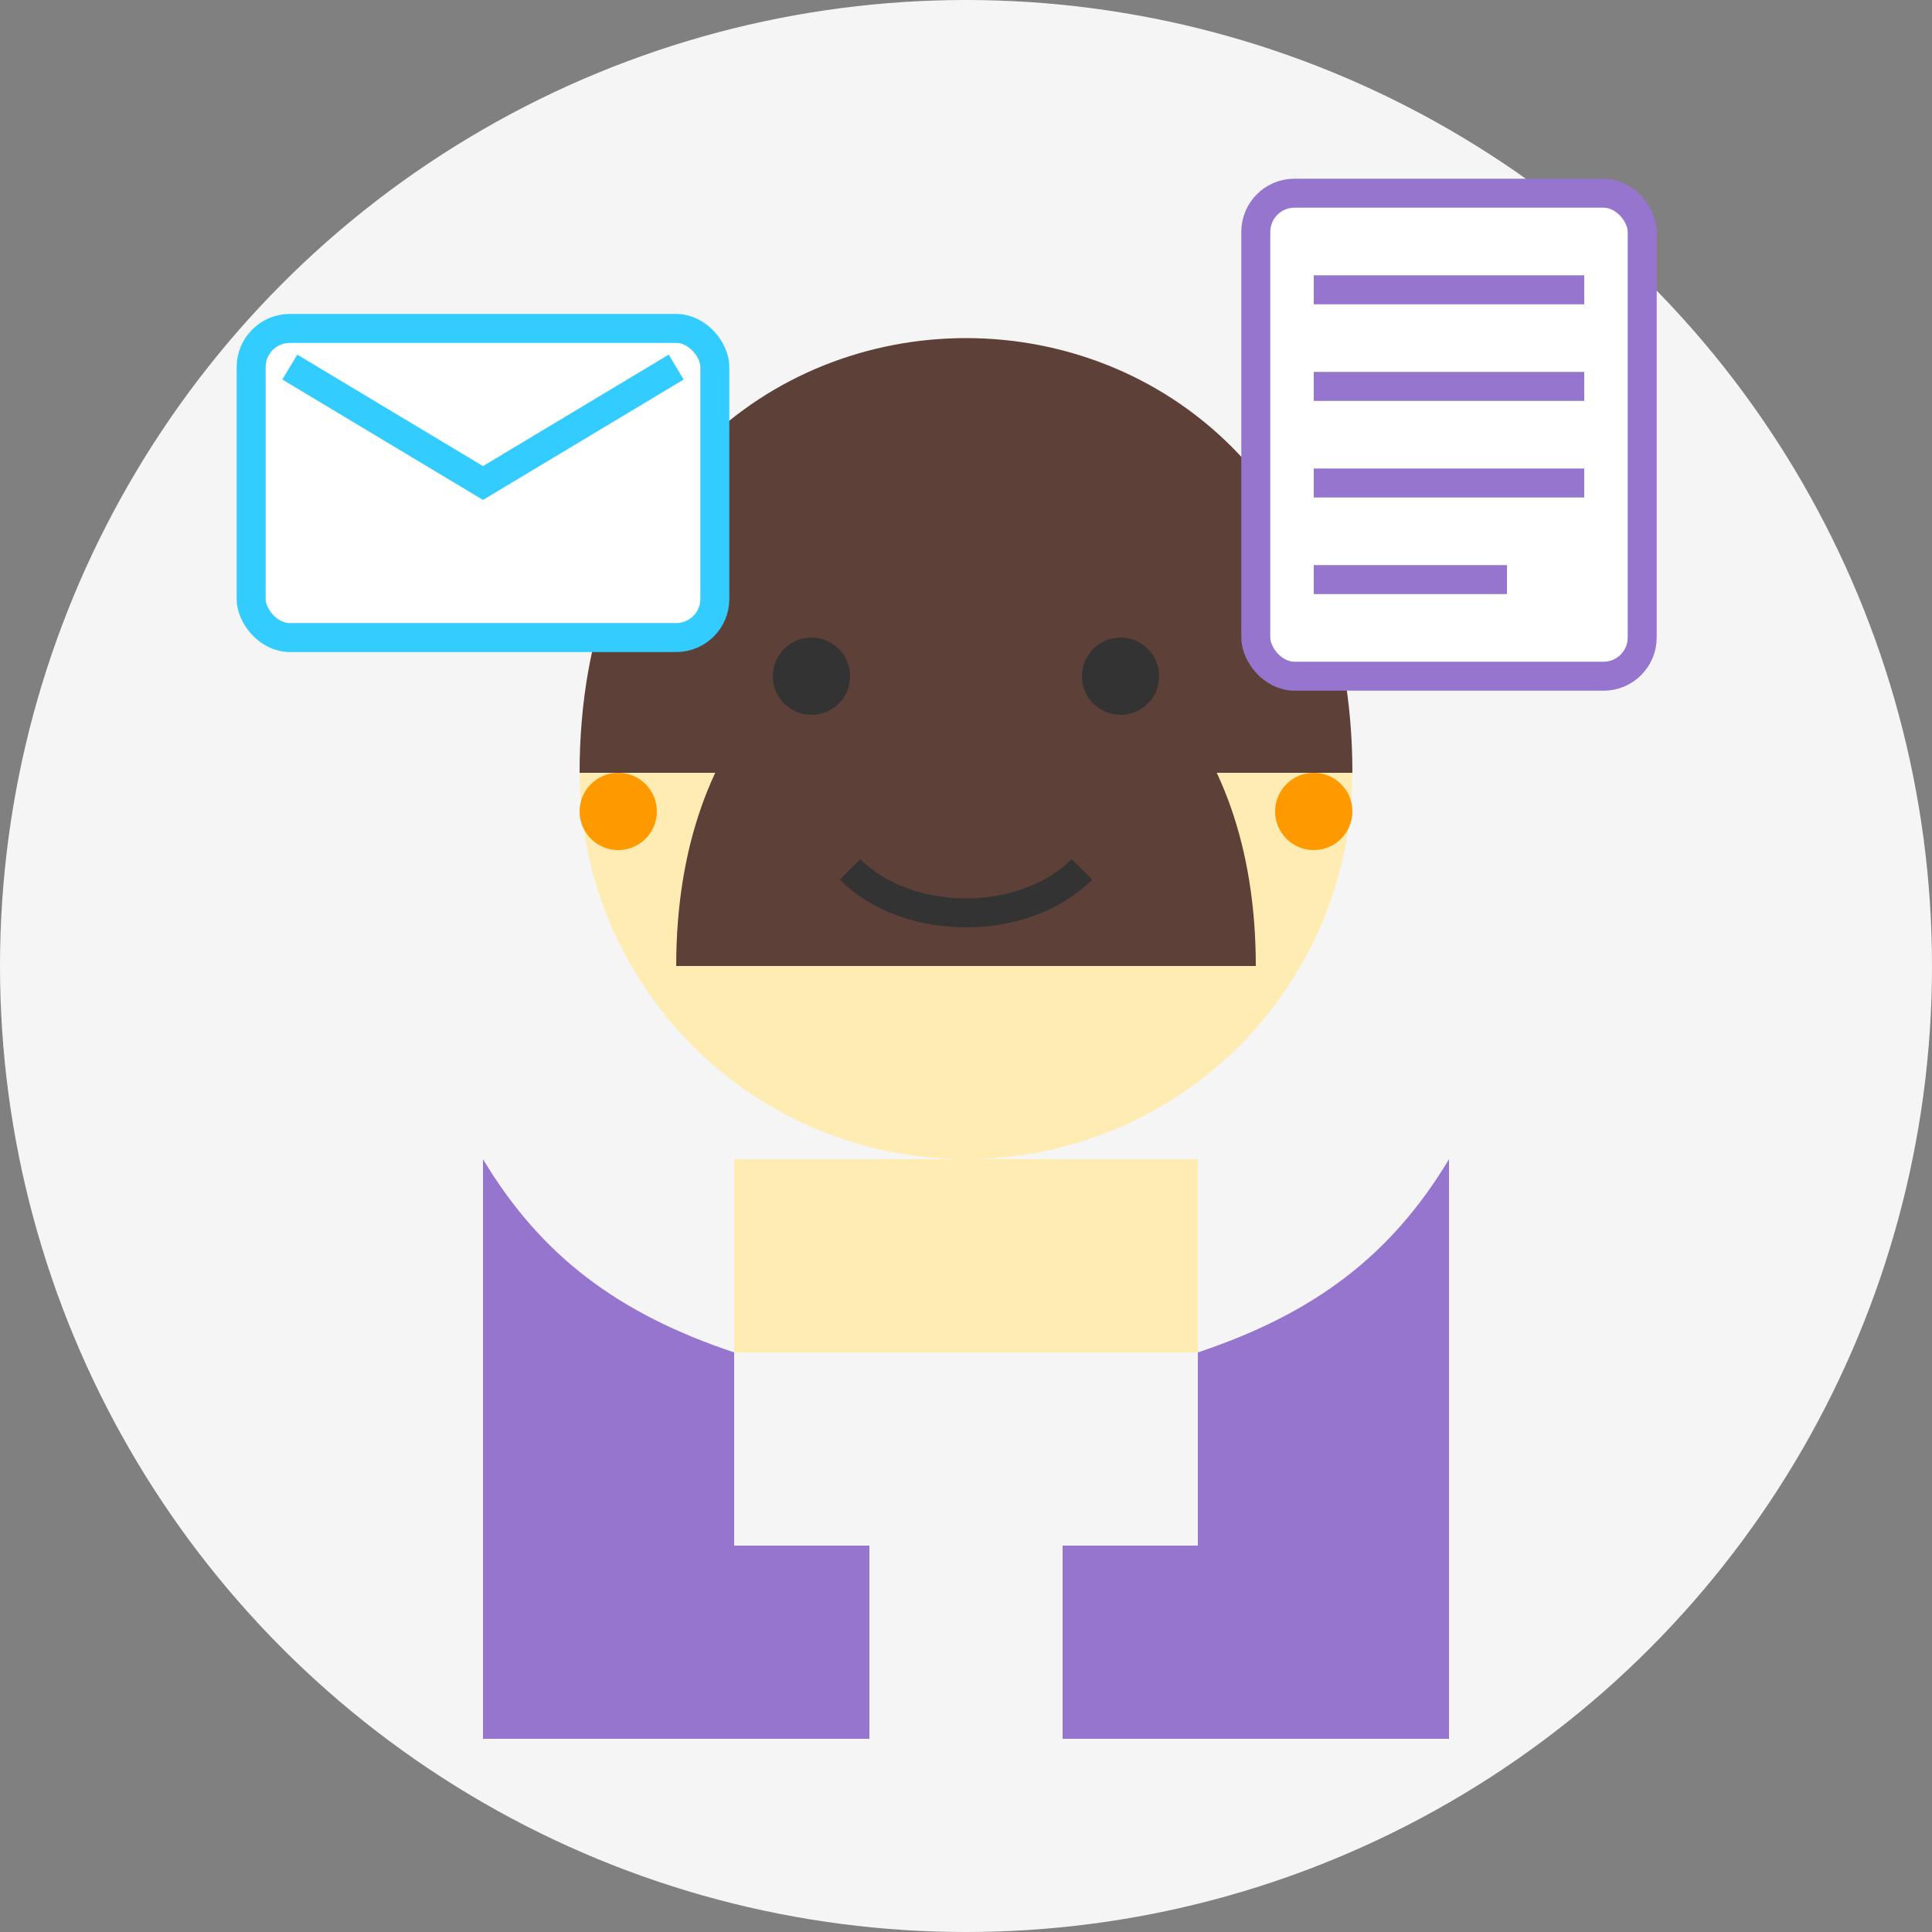 <svg xmlns="http://www.w3.org/2000/svg" width="100" height="100" viewBox="0 0 100 100">
  <rect x="0" y="0" width="100" height="100" fill="#808080" stroke="none"/>
  <style>
    .primary { fill: #33ccff; }
    .secondary { fill: #ff9900; }
    .light { fill: #ffffff; }
    .dark { fill: #333333; }
    .background { fill: #f5f5f5; }
  </style>
  
  <!-- Background Circle -->
  <circle cx="50" cy="50" r="50" class="background" />
  
  <!-- Woman Professional Avatar -->
  <g transform="translate(50, 50)">
    <!-- Blouse -->
    <path d="M-25,10 L-25,40 L25,40 L25,10 C22,15 18,18 12,20 L12,30 L-12,30 L-12,20 C-18,18 -22,15 -25,10 Z" fill="#9575CD" />
    <rect x="-5" y="20" width="10" height="20" fill="#f5f5f5" />
    
    <!-- Neck & Collar -->
    <path d="M-12,20 L-12,10 L12,10 L12,20" fill="#FFECB3" />
    
    <!-- Head -->
    <circle cx="0" cy="-10" r="20" fill="#FFECB3" />
    
    <!-- Hair -->
    <path d="M-20,-10 C-20,-40 20,-40 20,-10 Z" fill="#5D4037" />
    <path d="M-15,0 C-15,-25 15,-25 15,0 Z" fill="#5D4037" />
    
    <!-- Face Features -->
    <circle cx="-8" cy="-15" r="2" class="dark" />
    <circle cx="8" cy="-15" r="2" class="dark" />
    <path d="M-6,-5 C-3,-2 3,-2 6,-5" fill="none" stroke="#333" stroke-width="1.5" />
    
    <!-- Earrings -->
    <circle cx="-18" cy="-8" r="2" class="secondary" />
    <circle cx="18" cy="-8" r="2" class="secondary" />
  </g>
  
  <!-- Professional Elements -->
  <g transform="translate(75, 25)">
    <!-- Document/Report -->
    <rect x="-10" y="-15" width="20" height="25" rx="2" class="light" stroke="#9575CD" stroke-width="1.5" />
    <line x1="-7" y1="-10" x2="7" y2="-10" stroke="#9575CD" stroke-width="1.5" />
    <line x1="-7" y1="-5" x2="7" y2="-5" stroke="#9575CD" stroke-width="1.5" />
    <line x1="-7" y1="0" x2="7" y2="0" stroke="#9575CD" stroke-width="1.5" />
    <line x1="-7" y1="5" x2="3" y2="5" stroke="#9575CD" stroke-width="1.5" />
  </g>
  
  <g transform="translate(25, 25)">
    <!-- Email/Communication Icon -->
    <rect x="-12" y="-8" width="24" height="16" rx="2" class="light" stroke="#33ccff" stroke-width="1.5" />
    <path d="M-10,-6 L0,0 L10,-6" fill="none" stroke="#33ccff" stroke-width="1.5" />
  </g>
</svg>